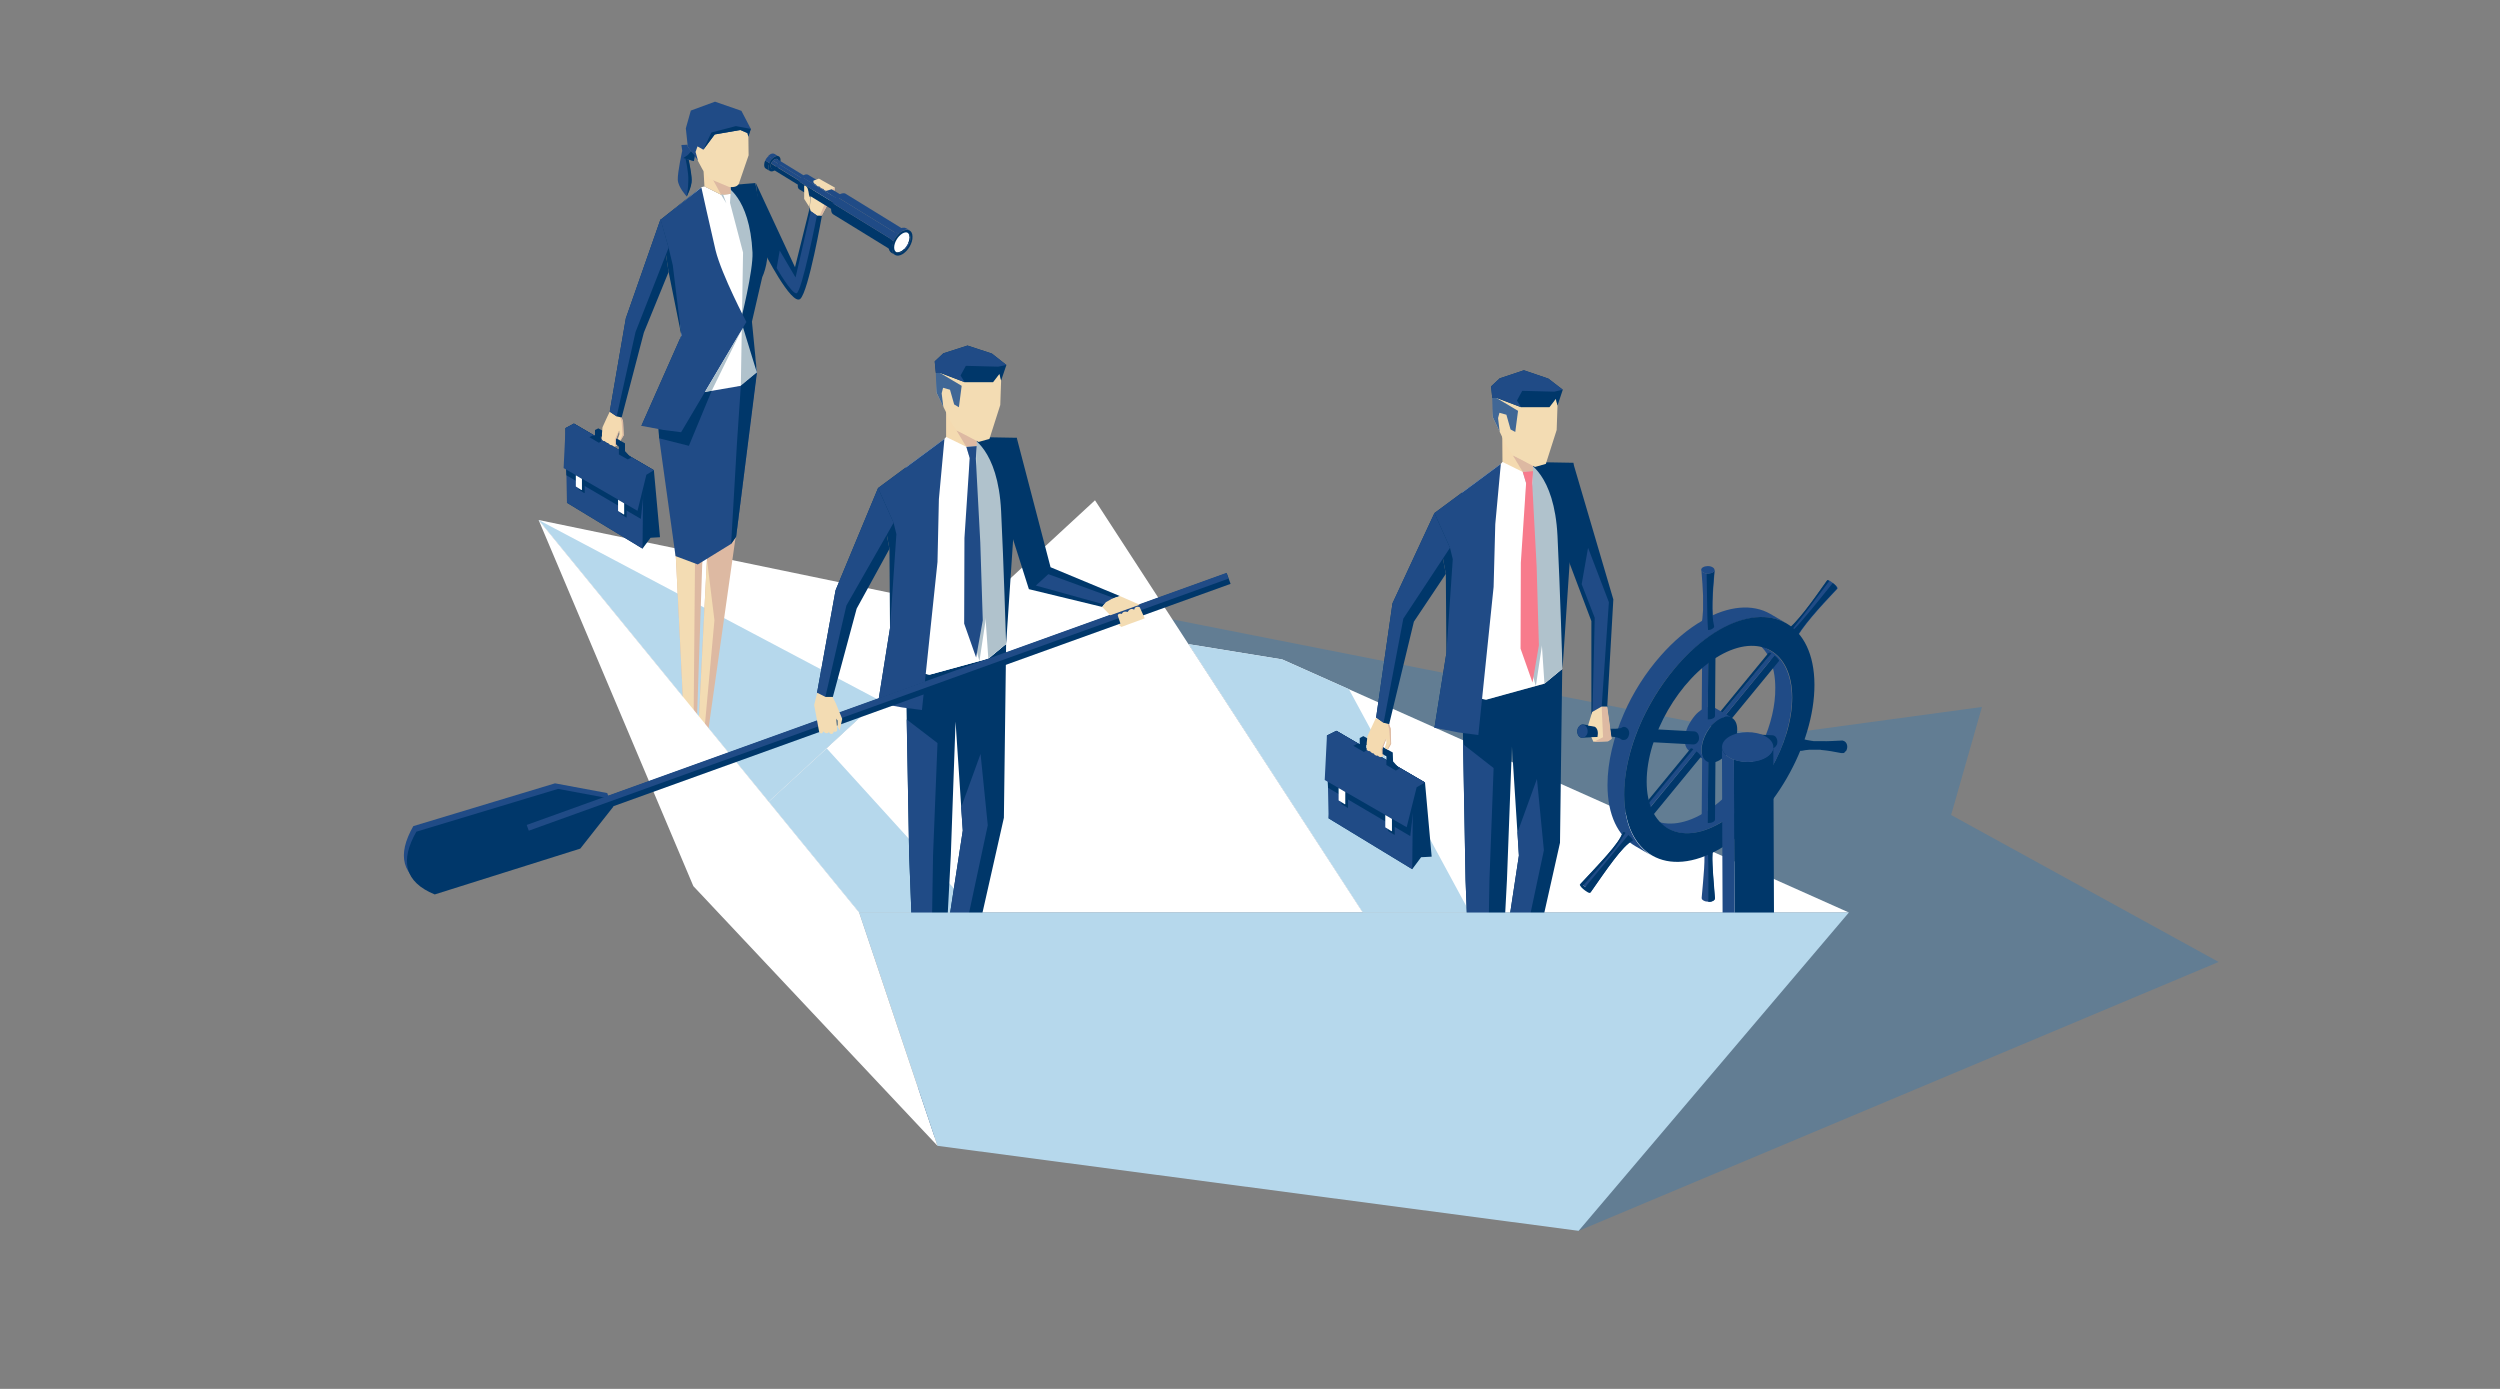 <?xml version="1.0" encoding="UTF-8"?> <!-- Generator: Adobe Illustrator 23.0.6, SVG Export Plug-In . SVG Version: 6.00 Build 0) --> <svg xmlns="http://www.w3.org/2000/svg" xmlns:xlink="http://www.w3.org/1999/xlink" id="eoub96wjdmv1" text-rendering="geometricPrecision" shape-rendering="geometricPrecision" x="0px" y="0px" viewBox="0 0 900 500" style="enable-background:new 0 0 900 500;" xml:space="preserve"><rect x="0" y="0" width="900" height="500" fill="#808080" stroke="none"/> <style type="text/css"> .st0{display:none;fill:url(#eoub96wjdmv2_1_);fill-opacity:0.62;} .st1{display:none;fill:url(#eoub96wjdmv163_1_);} .st2{display:none;fill:url(#eoub96wjdmv164_1_);} .st3{display:none;} .st4{display:inline;opacity:0.4;fill:url(#eoub96wjdmv166_1_);enable-background:new ;} .st5{display:inline;opacity:0.4;fill:url(#eoub96wjdmv167_1_);enable-background:new ;} .st6{opacity:0.47;fill:#407AA8;} .st7{fill:#FFFFFF;} .st8{fill:#B6D8EC;} .st9{fill:#00376A;} .st10{fill:#204B86;} .st11{enable-background:new ;} .st12{fill:#002950;} .st13{fill:#F4DAB0;} .st14{fill:#DDB9A2;} .st15{fill:#B0C2CC;} .st16{fill:#F77B8C;} .st17{fill:#F3DCB3;} .st18{fill:#406796;} </style> <linearGradient id="eoub96wjdmv2_1_" gradientUnits="userSpaceOnUse" x1="-1046.929" y1="195.77" x2="864.303" y2="304.381" gradientTransform="matrix(1 0 0 -1 -1 498.9)"> <stop offset="0" style="stop-color:#425267"></stop> <stop offset="1" style="stop-color:#000000"></stop> </linearGradient> <rect id="eoub96wjdmv2" x="-1051" y="-1.1" class="st0" width="1920" height="499.7"></rect> <g id="eoub96wjdmv163_to" transform="translate(0,425.175)"> <linearGradient id="eoub96wjdmv163_1_" gradientUnits="userSpaceOnUse" x1="-882.124" y1="-27.504" x2="1039.988" y2="-27.504" gradientTransform="matrix(1.45 0 0 -0.132 -2024.964 74.505)"> <stop offset="0" style="stop-color:#55B03F"></stop> <stop offset="0.26" style="stop-color:#F5E837"></stop> <stop offset="0.48" style="stop-color:#E4201A"></stop> <stop offset="0.78" style="stop-color:#000000"></stop> <stop offset="1" style="stop-color:#54B03F"></stop> </linearGradient> <rect id="eoub96wjdmv163" x="-3304" y="64.7" class="st1" width="7294.7" height="26.9"></rect> </g> <linearGradient id="eoub96wjdmv164_1_" gradientUnits="userSpaceOnUse" x1="-1046.963" y1="161.324" x2="796.995" y2="330.253" gradientTransform="matrix(1 0 0 -1 -1 498.9)"> <stop offset="0" style="stop-color:#425267"></stop> <stop offset="0.37" style="stop-color:#000000"></stop> <stop offset="0.75" style="stop-color:#000000"></stop> </linearGradient> <rect id="eoub96wjdmv164" x="-1051" y="-1.1" class="st2" width="1920" height="502"></rect> <g id="eoub96wjdmv165" class="st3"> <linearGradient id="eoub96wjdmv166_1_" gradientUnits="userSpaceOnUse" x1="105.423" y1="763.032" x2="-752.773" y2="-143.979" gradientTransform="matrix(1 0 0 -1 0 502)"> <stop offset="0" style="stop-color:#2F74A8"></stop> <stop offset="1" style="stop-color:#FFFFFF"></stop> </linearGradient> <path id="eoub96wjdmv166" class="st4" d="M-671.5,741.1l23.2,25.8l382.2-408.1l25-27l-25-27l-131-141.1l122.5,0.4l69.5,75l25,27 l25-27l103.7-111.8h-50l-78.7,84.7l-78.7-84.8h-222l189.7,204.6L-671.5,741.1z"></path> <linearGradient id="eoub96wjdmv167_1_" gradientUnits="userSpaceOnUse" x1="674.094" y1="789.664" x2="-184.04" y2="-122.548" gradientTransform="matrix(1 0 0 -1 0 502)"> <stop offset="0" style="stop-color:#2F74A8"></stop> <stop offset="1" style="stop-color:#FFFFFF"></stop> </linearGradient> <path id="eoub96wjdmv167" class="st5" d="M310-78.6l-26-28.6L-95.3,304.6l-25,27l25,27L35.8,499.7l-122.5-0.4l-69.5-75l-25-27 l-25,27L-310,536.2h50l78.7-84.8l78.7,84.8h222L-70.3,331.6L310-78.6z"></path> </g> <g> <polygon class="st6" points="568.3,443.1 798.7,346.3 702.4,293.4 713.5,254.5 635.6,265.1 385.7,215.8 249.6,319 "></polygon> <g> <polygon class="st7" points="665.6,328.5 490.6,328.5 427.9,231.9 461.6,237.4 "></polygon> <polygon class="st8" points="529.1,328.5 485.6,248.1 461.6,237.4 427.9,231.9 490.6,328.5 "></polygon> <polygon class="st7" points="394.2,180.1 490.6,328.5 309.3,328.5 276.7,288.6 "></polygon> <polygon class="st8" points="351.3,328.5 297.6,269.4 276.7,288.6 309.3,328.5 "></polygon> <polygon class="st7" points="193.9,187.2 351.3,219.8 276.7,288.6 "></polygon> <polygon class="st8" points="193.9,187.2 316.4,252 276.7,288.6 "></polygon> <g> <g> <g> <g> <path class="st9" d="M616.7,305.6c0-0.2,0.1-0.4,0.1-0.5C616.8,305.2,616.7,305.4,616.7,305.6z"></path> <polygon class="st9" points="616.5,309.2 616.5,309.1 616.5,309.1 "></polygon> <path class="st10" d="M616.9,304.7c0,0.1-0.1,0.2-0.1,0.4C616.8,305,616.8,304.9,616.9,304.7z"></path> <path class="st10" d="M617.4,302.9C617.4,303.1,617.3,303.2,617.4,302.9L617.4,302.9z"></path> <path class="st10" d="M612.6,323.2C612.6,323.2,612.7,323.2,612.6,323.2c0,0.1,0,0.3,0.1,0.5c0,0,0,0,0,0c0,0,0,0,0,0 c0,0.1,0.1,0.1,0.2,0.2c0,0,0.1,0.1,0.1,0.1c0.1,0.1,0.2,0.2,0.3,0.2c0.5,0.3,1,0.4,1.6,0.4v0c0,0,0,0,0,0c0.1,0,0.2,0,0.3,0 c0.1,0,0.1,0,0.2,0c0.1,0,0.2,0,0.3,0c0.1,0,0.1,0,0.2,0c0.1,0,0.2-0.1,0.3-0.1c0,0,0.1,0,0.1,0c0.1-0.1,0.3-0.1,0.4-0.2 c0.1-0.1,0.2-0.1,0.3-0.2c0,0,0-0.1,0.1-0.1c0.1-0.1,0.3-0.6,0.2-0.8c0,0,0,0.1,0,0.1c-0.5-6.4-0.8-10.5-0.9-13.5l0-0.6 c0,0.1,0,0.2,0,0.3c0-2.2,0.1-3.7,0.4-5c0-0.1,0-0.1,0.1-0.2c0,0.1-0.1,0.3-0.1,0.4c0-0.1,0.1-0.2,0.1-0.4 c0-0.1,0.1-0.3,0.2-0.5c0.1-0.1,0.1-0.3,0.2-0.4c0.1-0.2,0.1-0.3,0.1-0.5c-0.1,0.2-0.1,0.2,0,0c0-0.3-0.2-0.6-0.5-0.8 c-0.8,1.2-1.6-0.4-1.6-0.5c-0.7,0-1.4,0.1-2,0.4c-0.4,0.2-0.5,1.5-0.5,1.4c0.1,0.2,0.2,0.4,0.3,0.6c0,0.1,0,0.2,0.1,0.2 c0,0.1,0.1,0.2,0.1,0.3C614.1,308.6,613.2,316.2,612.6,323.2z M617.2,322.9c0,0,0.1,0.1,0.1,0.1 C617.3,323,617.3,322.9,617.2,322.9z M617.2,322.8L617.2,322.8L617.2,322.8L617.2,322.8z M612.8,322.8 C612.8,322.8,612.8,322.8,612.8,322.8L612.8,322.8C612.8,322.8,612.8,322.8,612.8,322.8z M612.7,323c0-0.1,0-0.1,0.1-0.1 C612.7,322.9,612.7,323,612.7,323z"></path> </g> <path class="st9" d="M613.4,304c0.9,0.5,2.4,0.5,3.4,0c0.2-0.1,0.4-0.3,0.5-0.5c-1.6,2.8-0.5,11.5,0.1,19.8 c0,0.6-0.4,0.9-0.7,1c-0.5,0.3-1.1,0.4-1.7,0.4c0-0.5,0.1-13.4-0.1-16.8c-0.2-3.9-1.4-3.3-1.4-3.3c0,0,0,0,0.1,1.8 c-0.1-1.3-0.4-2.3-0.7-3C612.9,303.6,613.1,303.8,613.4,304z"></path> </g> <path class="st10" d="M613,292.9c4.1-2.4,8-5.7,11.5-9.6c4.1-4.7,7.6-10.2,10.1-16c2.9-6.5,4.6-13.4,4.5-19.7 c0-8.3-2.9-14.1-7.7-16.8l6,3.5c4.7,2.7,7.6,8.6,7.7,16.8c0,6.3-1.7,13.2-4.5,19.7c-2.6,5.8-6,11.3-10.1,16 c-3.5,3.9-7.3,7.3-11.5,9.6c-7.3,4.2-13.9,4.6-18.7,1.8l-6-3.5C599.1,297.5,605.8,297.1,613,292.9z"></path> <g class="st11"> <g class="st11"> <path class="st9" d="M640.3,237.5c0.2,0.2,0.2,0.4,0.1,0.5l-21.6,26.3c0.1-0.1,0-0.2-0.1-0.5c-0.3-0.4-0.9-1-1.5-1.5 l21.6-26.3C639.4,236.4,640,237,640.3,237.5z"></path> <path class="st10" d="M637.8,235.3c0.3,0.2,0.6,0.4,1,0.7l-21.6,26.3c-0.3-0.2-0.6-0.5-1-0.7c-0.1,0-0.1-0.1-0.2-0.1 l21.6-26.3C637.7,235.2,637.8,235.3,637.8,235.3z"></path> <path class="st9" d="M637.7,235.2L616,261.5c-0.5-0.3-0.8-0.3-0.9-0.2l21.6-26.3C636.8,234.9,637.2,234.9,637.7,235.2z"></path> </g> </g> <path class="st10" d="M610.1,257.7c0.8-1,1.8-1.8,2.8-2.4c1.8-1,3.4-1.1,4.6-0.4l6,3.5c-1.2-0.7-2.8-0.6-4.6,0.4 c-1,0.6-2,1.4-2.8,2.4c-1,1.1-1.9,2.5-2.5,3.9c-0.7,1.6-1.1,3.3-1.1,4.8c0,2,0.7,3.5,1.9,4.1l-6-3.5c-1.2-0.7-1.9-2.1-1.9-4.1 c0-1.5,0.4-3.2,1.1-4.8C608.3,260.2,609.1,258.9,610.1,257.7z"></path> <g> <path class="st10" d="M613.5,270.1c0.4,0.2,1,0.4,1.5,0.4l-0.2,25.8c-0.5,0-1.1-0.1-1.5-0.4c-0.3-0.2-0.6-0.4-0.7-0.7l0.2-25.8 C612.9,269.7,613.1,269.9,613.5,270.1z"></path> <path class="st9" d="M615.3,270.5l0-2.7c0.5,0,1.1,0.1,1.5,0.4c0.3,0.2,0.6,0.4,0.7,0.7l0,0.6c0-0.1,0.1-0.2,0.1-0.3l-0.2,25.8 c0,0.3-0.2,0.7-0.7,0.9c-0.5,0.3-1.2,0.4-1.9,0.4l0.2-25.8C615.1,270.5,615.2,270.5,615.3,270.5z"></path> </g> <g> <path class="st9" d="M619,258.9c3.5-2,6.4-0.4,6.4,3.7c0,4.1-2.9,9-6.4,11.1c-3.5,2-6.4,0.4-6.4-3.7 C612.6,265.9,615.4,260.9,619,258.9z"></path> </g> <g> <path class="st10" d="M613.5,232.8c0.4,0.2,1,0.4,1.5,0.4l-0.2,25.8c-0.5,0-1.1-0.1-1.5-0.4c-0.3-0.2-0.6-0.4-0.7-0.7l0.2-25.8 C612.9,232.4,613.1,232.6,613.5,232.8z"></path> <path class="st9" d="M615.3,233.2l0-2.7c0.5,0,1.1,0.1,1.5,0.4c0.3,0.2,0.6,0.4,0.7,0.7l0,0.6c0-0.1,0.1-0.2,0.1-0.3l-0.2,25.8 c0,0.3-0.2,0.7-0.7,0.9c-0.5,0.3-1.2,0.4-1.9,0.4l0.2-25.8C615.1,233.2,615.2,233.2,615.3,233.2z"></path> </g> <path class="st10" d="M597.9,236c4.5-5.1,9.6-9.5,15-12.6c9.5-5.5,18.1-6,24.4-2.4l6,3.5c-6.2-3.6-14.9-3.1-24.4,2.4 c-5.4,3.1-10.5,7.5-15,12.6c-5.4,6.1-9.9,13.3-13.3,20.9c-3.8,8.5-5.9,17.4-5.9,25.7c0,10.8,3.8,18.4,10,22l-6-3.5 c-6.2-3.6-10-11.2-10-22c0-8.3,2.2-17.2,5.9-25.7C587.9,249.3,592.5,242.1,597.9,236z"></path> <g> <g class="st11"> <g class="st11"> <path class="st10" d="M613.1,219.6c0-0.1,0-0.2,0-0.3c0-0.2,0-0.3,0-0.5c0-0.3,0-0.6,0-0.9c0,0,0-0.1,0-0.1 c0-0.4,0-0.8,0-1.1c0-0.1,0-0.1,0-0.2c0-0.3,0-0.7,0-1c0-0.2,0-0.3,0-0.5c0-0.2,0-0.4,0-0.6c-0.1-2.6-0.3-5.6-0.6-9.2 c0,0.3,0.3,0.7,0.7,0.9c0.9,0.5,2.4,0.5,3.4,0c0.4-0.2,0.6-0.6,0.7-0.9c-0.7,8-1.3,15.6-0.1,20.3c0,0.3-0.2,0.6-0.7,0.9 c-0.2,0.1-0.3,0.2-0.5,0.2c0,0-0.1,0-0.1,0c-0.2,0.1-0.4,0.1-0.6,0.1c0,0-0.1,0-0.1,0c-0.2,0-0.4,0-0.6,0c0,0-0.1,0-0.1,0 c-0.2,0-0.4-0.1-0.6-0.1c0,0,0,0-0.1,0c0,0,0,0,0,0c-0.1,0-0.1,0-0.2-0.1h0c0,0,0,0,0,0c-0.1,0-0.3-0.1-0.4-0.2 c-0.5-0.3-0.7-0.6-0.7-0.9c0-0.1,0-0.2,0-0.4C612.8,223.5,613,221.7,613.1,219.6z"></path> <path class="st9" d="M616.5,206.1c0.4-0.2,0.6-0.6,0.7-0.9c-0.7,8-1.3,15.6-0.1,20.3c0,0.3-0.2,0.6-0.7,0.9s-0.9,0.4-1.5,0.4 c-0.2-3.1-0.3-3.7-0.5-19.4c0-0.3,0-0.7,0-0.9C615.2,206.6,615.9,206.4,616.5,206.1z"></path> </g> </g> <g> <path class="st10" d="M613.1,204.2c0.9-0.5,2.4-0.6,3.4,0c0.9,0.5,1,1.4,0.1,1.9c-0.9,0.5-2.4,0.6-3.4,0 C612.2,205.6,612.2,204.7,613.1,204.2z"></path> </g> </g> <g class="st11"> <g class="st11"> <path class="st9" d="M612.2,272c0.2,0.2,0.2,0.4,0.1,0.5l-21.6,26.3c0.1-0.1,0-0.2-0.1-0.5c-0.3-0.4-0.9-1-1.5-1.5l21.6-26.3 C611.3,270.9,611.9,271.5,612.2,272z"></path> <path class="st10" d="M609.7,269.8c0.3,0.2,0.6,0.4,1,0.7L589,296.7c-0.3-0.2-0.6-0.5-1-0.7c-0.1,0-0.1-0.1-0.2-0.1l21.6-26.3 C609.6,269.7,609.7,269.7,609.7,269.8z"></path> <path class="st9" d="M609.6,269.7L587.9,296c-0.5-0.3-0.8-0.3-0.9-0.2l21.6-26.3C608.7,269.3,609.1,269.4,609.6,269.7z"></path> </g> </g> <g class="st11"> <g class="st11"> <path class="st10" d="M657.8,208.9c0.1-0.1,0.5,0,1.1,0.3c0.9,0.6,2.1,1.5,2.5,2.2c0.1,0.2,0.2,0.4,0.1,0.5 c-6.6,7-12.8,13.8-15.3,18.8c0-0.1,0-0.2-0.1-0.5c-0.4-0.7-1.5-1.6-2.5-2.2c-0.6-0.3-0.9-0.4-1.1-0.3 C647,224.2,652.3,216.7,657.8,208.9z"></path> <path class="st9" d="M657.8,208.9c0.1-0.1,0.4,0,0.8,0.2c-7.2,9.6-7.2,9.6-8.3,11c-5.5,7-5.5,7-5.3,7 c0.2,0.1,0.8,0.3,14.8-17.2c0.6,0.5,1.2,1,1.4,1.5c0.1,0.2,0.2,0.4,0.1,0.5c-6.6,7-12.8,13.8-15.3,18.8c0-0.1,0-0.2-0.1-0.5 c-0.4-0.7-1.5-1.6-2.5-2.2c-0.6-0.3-0.9-0.4-1.1-0.3C647,224.2,652.3,216.7,657.8,208.9z"></path> </g> </g> <path class="st10" d="M585.2,299.9c0.9,0.6,2,1.5,2.5,2.2c0.2,0.2,0.2,0.4,0.1,0.5c-3.7,1.8-9.7,10.8-15.3,18.8 c0.1-0.1,0-0.2-0.1-0.5c-0.4-0.7-1.5-1.6-2.5-2.2c-0.6-0.3-1-0.4-1.1-0.3c6.7-7.1,14.3-14.8,15.3-18.8 C584.2,299.4,584.6,299.5,585.2,299.9z"></path> <path class="st9" d="M568.8,318.4c-0.1,0.1-0.1,0.2,0.1,0.5c0.4,0.7,1.5,1.6,2.5,2.2c0.6,0.4,1,0.4,1.1,0.3c0,0,0,0,0,0 c5.6-8,11.6-17,15.3-18.8c0.1-0.1,0-0.2-0.1-0.5c-0.3-0.4-0.9-1-1.5-1.5c0,0,0,0,0,0c0,0,0,0-13.9,16.8 c-0.5,0.6-1.1,1.3-1.5,1.9c0,0,0,0,0.1,0.1c-0.3-0.2-0.6-0.4-0.9-0.6c0,0-0.1,0-0.1-0.1c0,0,0,0,0.1,0c0.2-0.3,0.6-0.6,0.8-0.9 c6.2-7,8.2-9.4,9.9-11.5c1.7-2.1,3-4.4,4.5-6.5c-0.5-0.3-0.8-0.3-0.9-0.2C583.1,303.5,575.4,311.2,568.8,318.4 C568.8,318.4,568.8,318.4,568.8,318.4z M572.5,321.1C572.5,321.2,572.5,321.2,572.5,321.1C572.5,321.2,572.5,321.2,572.5,321.1z M570.6,319.9L570.6,319.9L570.6,319.9z M569.4,318.4c0,0,0.1,0,0.1,0C569.5,318.5,569.4,318.5,569.4,318.4z M569.1,318.3 C569.1,318.4,569.2,318.4,569.1,318.3C569.2,318.4,569.1,318.4,569.1,318.3z M568.9,318.3C568.9,318.3,569,318.3,568.9,318.3 C569,318.3,568.9,318.3,568.9,318.3z"></path> <g> <path class="st9" d="M584.7,286c0.1,21.7,15.5,30.5,34.4,19.6c18.9-10.9,34.2-37.4,34.1-59.2c-0.1-21.7-15.5-30.5-34.4-19.6 C600,237.8,584.7,264.3,584.7,286z M592.8,281.4c0-16.6,11.7-36.9,26.1-45.3c14.5-8.4,26.3-1.6,26.3,15 c0,16.6-11.7,36.9-26.1,45.3C604.6,304.7,592.8,298,592.8,281.4z"></path> </g> <g class="st11"> <g class="st11"> </g> </g> <path class="st9" d="M646.5,267c-0.5,1.2-0.1,2.6,0.9,3.1c0.2,0.1,0.3,0.2,0.5,0.2c0.2,0,0.5,0,0.7,0c0.8-0.2,1.7-0.3,2.8-0.4 c0,0,0,0,0.1,0c0.2,0,0.4,0,0.6,0c0.1,0,0.2,0,0.3,0c0.2,0,0.3,0,0.5,0c0.1,0,0.3,0,0.4,0c0.1,0,0.3,0,0.4,0c0.2,0,0.3,0,0.5,0 c0.2,0,0.3,0,0.5,0c0.1,0,0.2,0,0.3,0c0.2,0,0.5,0,0.7,0.1c0,0,0.1,0,0.1,0c2.2,0.2,4.5,0.6,7,1.1h0h0h0c0,0,0.1,0,0.1,0 c0.1,0,0.1,0,0.2,0c0.1,0,0.1,0,0.2,0c0.1,0,0.1,0,0.2,0c0,0,0.1,0,0.1,0c0,0,0.1,0,0.1,0c0.1,0,0.2-0.1,0.2-0.1 c0,0,0.1-0.1,0.1-0.1c0.1,0,0.1-0.1,0.2-0.2c0,0,0.1-0.1,0.1-0.1c0.1-0.1,0.1-0.2,0.2-0.2c0,0,0.1-0.1,0.1-0.1 c0.1-0.1,0.2-0.3,0.2-0.4c0.5-1.2,0.1-2.6-0.9-3.1c-0.1,0-0.1-0.1-0.2-0.1c0,0-0.1,0-0.1,0c-0.1,0-0.1,0-0.2-0.1 c-0.1,0-0.1,0-0.2,0c-0.1,0-0.1,0-0.2,0c0,0-0.1,0-0.1,0c0,0,0,0,0,0c-2.5,0.1-4.9,0.3-7.1,0.2h0c-0.3,0-0.5,0-0.8,0 c-0.1,0-0.2,0-0.2,0c-0.2,0-0.4,0-0.6,0c-0.1,0-0.2,0-0.3,0c-0.2,0-0.4,0-0.6,0c-0.1,0-0.2,0-0.3,0c-0.2,0-0.4,0-0.6-0.1 c-0.1,0-0.1,0-0.2,0c-1.3-0.2-2.5-0.4-3.4-0.8c-0.2-0.1-0.5-0.1-0.7-0.1C647.4,265.7,646.8,266.2,646.5,267z M660.9,266.6 C660.9,266.6,660.9,266.6,660.9,266.6C660.9,266.6,660.9,266.6,660.9,266.6L660.9,266.6z"></path> <g> <path class="st9" d="M568,262.3c-0.4,1-0.2,2.1,0.4,2.8c0.1,0.1,0.3,0.2,0.4,0.3c0.3,0.2,0.6,0.2,0.9,0.2l0,0 c0.5,0,1-0.1,1.5-0.1c3.8-0.2,6.5-0.3,8.4-0.3c0.5,0,1.1,0.1,1.5,0.1c0.8,0.1,1.4,0.3,2,0.5c0,0,0.1,0,0.1,0.1v0c0,0,0,0,0.1,0 c0.1,0.1,0.2,0.2,0.4,0.3c0.3,0.2,0.6,0.2,0.9,0.2c0.7,0,1.4-0.5,1.7-1.4c0.5-1.2,0.1-2.6-0.9-3.1c-0.2-0.1-0.4-0.2-0.5-0.2 c-0.5-0.1-1,0.1-1.3,0.4c0,0,0,0,0,0c0,0,0,0,0,0c0,0,0,0-0.1,0c-1.3,0.3-2.4,0.3-4.1,0.2c-2.1-0.2-5-0.7-9.3-1.5 c-0.5-0.1-1,0.1-1.3,0.4C568.4,261.6,568.1,261.9,568,262.3z M579.8,262.4L579.8,262.4c0.3,0,0.6,0,0.9,0.1 C580.3,262.5,580.1,262.5,579.8,262.4z"></path> <path class="st9" d="M580.6,262.5c-0.3,0-0.6,0-0.9-0.1l0,0C580.1,262.5,580.3,262.5,580.6,262.5z"></path> <g> <path class="st10" d="M570.5,261.1c0.9,0.5,1.3,2,0.9,3.1c-0.5,1.2-1.6,1.7-2.5,1.2c-0.9-0.5-1.3-2-0.9-3.1 C568.4,261.1,569.6,260.6,570.5,261.1z"></path> </g> </g> <g class="st11"> <g class="st11"> <path class="st9" d="M593,265.6c0.5-1.2,0.1-2.6-0.9-3.1c-0.2-0.1-0.5-0.2-0.7-0.2l18.5,1c0.2,0,0.5,0.1,0.7,0.2 c0.9,0.5,1.3,2,0.9,3.1c-0.4,0.9-1.1,1.4-1.8,1.4l-18.5-1C591.9,267,592.6,266.5,593,265.6z"></path> </g> </g> <g class="st11"> <g class="st11"> <path class="st9" d="M621.2,267c0.5-1.2,0.1-2.6-0.9-3.1c-0.2-0.1-0.5-0.2-0.7-0.2l18.5,1c0.2,0,0.5,0.1,0.7,0.2 c0.9,0.5,1.3,2,0.9,3.1c-0.4,0.9-1.1,1.4-1.8,1.4l-18.5-1C620.1,268.4,620.8,267.9,621.2,267z"></path> </g> </g> </g> <g> <g class="st11"> <g class="st11"> <g class="st11"> <path class="st12" d="M641.5,349.6c0-1.2-0.5-2.3-1.5-3.4l0-3.4c1,1,1.5,2.2,1.5,3.4L641.5,349.6z"></path> </g> </g> <g> <path class="st10" d="M621.1,351.3c4.8,2.7,12.4,2.6,17-0.2c4.6-2.8,4.5-7.2-0.2-9.9c-4.8-2.7-12.4-2.6-17,0.2 C616.2,344.2,616.3,348.6,621.1,351.3z M622.8,342.6c3.6-2.1,9.4-2.2,13.1-0.1c3.7,2.1,3.7,5.4,0.2,7.6 c-3.6,2.1-9.4,2.2-13.1,0.1C619.3,348.1,619.3,344.7,622.8,342.6z"></path> </g> <g class="st11"> <g class="st11"> <path class="st9" d="M638.1,351.1c2.3-1.4,3.4-3.1,3.4-4.9l0,3.4c0,1.8-1.1,3.5-3.4,4.9c-4,2.4-10.4,2.8-15.1,1.1l0-3.4 C627.7,353.9,634,353.5,638.1,351.1z"></path> <path class="st10" d="M621.1,351.3c0.6,0.3,1.2,0.6,1.9,0.9l0,3.4c-0.7-0.2-1.3-0.5-1.9-0.9c-0.9-0.5-1.6-1-2.1-1.6 c-1-1-1.5-2.2-1.5-3.4l0-3.4c0,1.2,0.5,2.3,1.5,3.4C619.5,350.3,620.2,350.8,621.1,351.3z"></path> </g> </g> </g> <g class="st11"> <g class="st11"> <path class="st9" d="M635.8,272.6c1.7-1,2.6-2.4,2.6-3.7l0.3,77.4c0,1.3-0.9,2.7-2.6,3.7c-3.1,1.9-8,2.1-11.6,0.8l-0.3-77.4 C627.8,274.8,632.7,274.5,635.8,272.6z"></path> <path class="st10" d="M622.7,272.8c0.5,0.3,1,0.5,1.5,0.7l0.3,77.4c-0.5-0.2-1-0.4-1.5-0.7c-0.7-0.4-1.2-0.8-1.6-1.2 c-0.8-0.8-1.2-1.7-1.2-2.6l-0.3-77.4c0,0.9,0.4,1.8,1.2,2.6C621.5,272,622,272.4,622.7,272.8z"></path> </g> </g> <g> <path class="st10" d="M622.5,265.2c3.6-2.1,9.4-2.2,13.1-0.1c3.7,2.1,3.7,5.4,0.2,7.6c-3.6,2.1-9.4,2.2-13.1,0.1 C619.1,270.7,619,267.3,622.5,265.2z"></path> </g> </g> </g> <g> <g> <polygon class="st9" points="481.1,263.1 513,281.7 515.4,308.4 511.6,308.6 508.4,312.9 478.3,294.6 "></polygon> <polygon class="st10" points="508.4,312.9 478.3,294.6 477.7,264.8 481.1,263.1 513,281.7 508.7,283.4 "></polygon> <polygon class="st9" points="513,281.7 481.1,263.1 477.7,264.8 478,281.4 478.1,283.6 507.7,301 509.5,285.6 "></polygon> <polygon class="st10" points="481.1,263.1 477.7,264.8 476.9,280.8 506.4,297.8 510,283.4 513,281.7 "></polygon> <polygon class="st9" points="503.8,276.7 502.5,277.4 499.1,275.4 499.1,272.3 490.5,267.4 491.8,268.1 491.9,270.2 491,270.7 487.2,268.5 488.5,267.8 489.5,267.9 489.5,265.7 490.8,265 501.4,270.9 501.5,274.1 "></polygon> <path class="st9" d="M502.1,296.1v4.3c0,0.1-0.1,0.2-0.2,0.1l-2.1-1.3c-0.1,0-0.1-0.1-0.1-0.2v-4.3L502.1,296.1z"></path> <path class="st7" d="M501.1,294.8v4.3c0,0.1-0.1,0.2-0.2,0.1l-2.1-1.3c-0.1,0-0.1-0.1-0.1-0.2v-4.3L501.1,294.8z"></path> <path class="st9" d="M485.3,286.4v4.3c0,0.1-0.1,0.2-0.2,0.1l-2.1-1.3c-0.1,0-0.1-0.1-0.1-0.2V285L485.3,286.4z"></path> <path class="st7" d="M484.3,285.1v4.3c0,0.1-0.1,0.2-0.2,0.1l-2.1-1.3c-0.1,0-0.1-0.1-0.1-0.2v-4.3L484.3,285.1z"></path> </g> <path class="st13" d="M500.1,260.7l0.5,1.7l0.2,5.4l-1.2,2.1l-1.1-0.6l0.6-1.9l-0.1-1.4l-1.4,3.7l0,1.9l0.6,0.4 c0,0-0.7,0.4-0.7,0.4c-0.5,0.4-1.2,0-1.5-0.4c-0.5,0.3-1.4-0.4-1.5-0.8c-0.3,0.2-1.2-0.5-1.3-0.8c-0.4,0.1-1-0.1-1.2-0.6 c0-0.1,0-2.3,0-2.3l0.3-2.5l1.8-3.9l1.2-2.6L500.1,260.7z"></path> <g> <polygon class="st14" points="499.5,260.4 500.1,262.4 500.5,267.6 499.4,269.8 499.6,269.9 500.8,267.8 500.7,262.4 500.1,260.7 "></polygon> </g> <polygon class="st14" points="499.1,266 498.7,266.3 497.3,269.5 497.5,271.7 497.8,272 498.2,271.8 497.7,271.5 497.7,269.6 "></polygon> <path class="st9" d="M542.9,385.9l0.5,2.2c0,0,4.8,4.8,5.9,7.8c1.5,3.8-0.6,5.4-6.9,2.4c-1.9-0.9-2.8-2.3-3.8-3.5 c-1-1.2-1.6-1.8-1.6-1.8l-0.6,0.2l-2.3-1.9l1-5.7L542.9,385.9z"></path> <path class="st9" d="M530.9,402.9l-0.3,2.7c0,0,0.5,4.8,0.5,5.4c0,0.6,2.9,7.5,6.9,7.5c4.1,0,0.7-11.2,0.7-11.2l-0.7-5.1 L530.9,402.9z"></path> <polygon class="st9" points="520.7,235.1 520.5,206.6 516.4,184.7 540.3,167 531.1,192.6 533.4,255.7 524.6,260.4 516.4,262 "></polygon> <polygon class="st9" points="544.3,268.8 542.5,316.8 538,402.2 530.9,402.9 527.6,316.8 526.4,250 534.8,251.9 556,246.1 562.4,240.8 561.6,303.4 543,386.3 539.6,387.7 534.9,386.1 546.8,308 "></polygon> <polygon class="st10" points="526.7,267.9 537.7,276.5 536.2,316.8 534.7,403.5 530.9,402.9 527.6,316.8 "></polygon> <polygon class="st10" points="553.3,280.4 546.3,299.7 546.8,308 541.1,345.8 538.9,385.7 555.8,306.1 "></polygon> <polygon class="st13" points="551.9,162.1 551.9,169.6 553.3,174 540.2,172.4 540.9,167.7 540.8,155.1 "></polygon> <polygon class="st7" points="526.4,250 535,251.9 556,246.1 562.4,240.8 559.1,181 552.6,168.7 551.3,170.3 548.4,170 540.9,166.3 540.3,167 526.4,177.3 "></polygon> <polygon class="st15" points="562.4,240.8 556,246.1 553.2,204.2 551.7,173.2 551.9,169.6 551.7,166.3 563.4,169.7 564.9,186.2 "></polygon> <path class="st9" d="M549.6,166.3l16.8,0.3l-0.3,20.7l-3.6,53.6c0,0-0.9-29.8-1.8-47.9C559.6,170.4,549.6,166.3,549.6,166.3z"></path> <polygon class="st9" points="516.4,184.7 501.3,217.2 495.4,258.3 498.1,260.2 500.1,260.7 509,223.8 520.5,206.6 "></polygon> <polygon class="st10" points="520.7,235.1 523,201.3 522,197.2 516.4,184.7 540.3,167 538.3,188.7 537.7,211.3 532.2,264.6 525.2,263.7 516.4,262 "></polygon> <polygon class="st10" points="501.3,217.2 516.4,184.7 522,197.2 505.2,222.7 498.1,260.2 495.4,258.3 "></polygon> <polygon class="st14" points="544.6,163.9 548.2,169.9 551.9,169.6 551.9,167.2 "></polygon> <polygon class="st15" points="549.4,173.9 548.2,169.9 551.9,169.6 551.7,173.2 554.5,203 555.3,231.1 552.9,247 548.7,232.3 548.7,201.5 "></polygon> <polygon class="st16" points="549.4,173.9 548.2,169.9 551.9,169.6 551.6,174 553.2,204.2 554,232.3 551.7,245.7 547.4,233.5 547.5,202.6 "></polygon> <g> <polygon class="st17" points="560.7,146 560.4,154.8 556.5,167 552.6,168.1 544.6,163.9 542.3,160.5 537.4,150.2 537.7,138.6 544.9,134.9 553,136.6 559.5,141 "></polygon> <polygon class="st18" points="538.6,143.2 546.5,147.9 545.5,155.5 543.8,154.6 542.3,149.3 539.8,148.6 539.3,150.5 539.9,155.5 537.4,150.2 537.2,143.2 "></polygon> <polygon class="st9" points="539.9,136.2 548.6,133.3 557.4,136.3 562.6,140.3 560.7,146 560.1,143.6 557.8,146.6 547.6,146.6 538.6,143.2 537.2,143.2 536.8,139.1 "></polygon> <polygon class="st10" points="562.6,140.3 559.5,141 548,140.7 546.1,144.2 547.6,146.6 538.8,143.2 537.2,143.2 536.8,139.1 539.9,136.2 548.6,133.3 557.4,136.3 "></polygon> </g> <polygon class="st9" points="580.8,215.8 578.6,254.5 576.6,254.5 573.3,256.4 572.9,257.4 572.9,223.6 564,200 566.3,166.5 "></polygon> <polygon class="st10" points="571.7,197.2 569.4,210.3 574.1,222.4 573.3,256.4 576.6,254.5 579.2,216.8 "></polygon> <path class="st17" d="M571.7,261.2l1.5-4.9l3.3-1.9h2l1.6,11.5l-1.3,0.9l-5.2,0.2l-0.7-1.6l2.2-0.1c0.3-1.7,0.1-3-1-3.7 L571.7,261.2z"></path> </g> <g> <path class="st9" d="M342.6,376.9l0.5,2.2c0,0,4.8,4.8,5.9,7.8c1.5,3.8-0.6,5.4-6.9,2.4c-1.9-0.9-2.8-2.3-3.8-3.5 c-1-1.2-1.6-1.8-1.6-1.8l-0.6,0.2l-2.3-1.9l1-5.7L342.6,376.9z"></path> <path class="st9" d="M330.6,393.9l-0.3,2.7c0,0,0.5,4.8,0.5,5.4c0,0.6,2.9,7.5,6.9,7.5s0.7-11.2,0.7-11.2l-0.7-5.1L330.6,393.9z"></path> <polygon class="st9" points="320.4,226.1 320.2,197.6 316.1,175.7 340,158 330.8,183.6 333.1,246.7 324.4,251.4 316.1,253.1 "></polygon> <polygon class="st9" points="344,259.8 342.3,307.8 337.8,393.2 330.6,393.9 327.3,307.8 326.1,241 334.5,242.9 355.8,237.1 362.2,231.8 361.4,294.4 342.7,377.3 339.3,378.7 334.6,377.1 346.6,299 "></polygon> <polygon class="st10" points="326.4,259 337.5,267.5 335.9,307.8 334.5,394.5 330.6,393.9 327.3,307.8 "></polygon> <polygon class="st10" points="353,271.4 346,290.7 346.6,299 340.8,336.8 338.6,376.7 355.6,297.1 "></polygon> <polygon class="st13" points="351.6,153.1 351.6,160.6 353,165 339.9,163.4 340.6,158.7 340.6,146.1 "></polygon> <polygon class="st7" points="326.1,241 334.7,242.9 355.8,237.1 362.2,231.8 358.9,172 352.3,159.7 351,161.4 348.2,161 340.6,157.3 340,158 326.1,168.3 "></polygon> <polygon class="st15" points="362.2,231.8 355.8,237.1 352.9,195.2 351.4,164.2 351.6,160.6 351.4,157.3 363.1,160.7 364.6,177.2 "></polygon> <path class="st9" d="M349.3,157.3l16.8,0.3l-0.3,20.7l-3.6,53.6c0,0-0.9-29.8-1.8-47.9C359.3,161.4,349.3,157.3,349.3,157.3z"></path> <polygon class="st9" points="316.1,175.7 300.8,212.5 294.1,249.6 297.1,251 299.8,251 308.4,219.1 320.2,197.6 "></polygon> <polygon class="st10" points="320.4,226.1 322.7,192.3 321.7,188.2 316.1,175.7 340,158 338,179.7 337.5,202.3 331.9,255.6 324.9,254.7 316.1,253.1 "></polygon> <polygon class="st10" points="300.8,212.5 316.1,175.7 321.7,188.2 304.7,218 297.1,251 294.1,249.6 "></polygon> <polygon class="st14" points="344.3,154.9 347.9,160.9 351.6,160.6 351.6,158.2 "></polygon> <polygon class="st15" points="349.1,164.9 347.9,160.9 351.6,160.6 351.4,164.2 354.2,194 355,222.1 352.6,238 348.4,223.3 348.5,192.5 "></polygon> <polygon class="st10" points="349.1,164.9 347.9,160.9 351.6,160.6 351.3,165.1 352.9,195.2 353.8,223.3 351.4,236.7 347.1,224.5 347.2,193.7 "></polygon> <g> <polygon class="st17" points="360.4,137 360.1,145.8 356.2,158 352.3,159.1 344.3,154.9 342.1,151.5 337.1,141.3 337.5,129.6 344.6,125.9 352.7,127.6 359.3,132 "></polygon> <polygon class="st18" points="338.3,134.2 346.2,138.9 345.2,146.6 343.5,145.6 342,140.3 339.5,139.6 339,141.6 339.6,146.5 337.1,141.3 336.9,134.2 "></polygon> <polygon class="st9" points="339.6,127.2 348.3,124.4 357.1,127.3 362.3,131.4 360.4,137 359.8,134.6 357.5,137.6 347.3,137.6 338.3,134.2 336.9,134.2 336.5,130.1 "></polygon> <polygon class="st10" points="362.3,131.4 359.3,132 347.7,131.7 345.8,135.2 347.3,137.6 338.6,134.2 336.9,134.2 336.5,130.1 339.6,127.2 348.3,124.4 357.1,127.3 "></polygon> </g> <polygon class="st9" points="378.2,204.2 403.2,214.6 401,215.3 397.5,217.6 396.8,218.5 370.4,212.1 363.7,191 366,157.5 "></polygon> <polygon class="st10" points="377.4,206.7 372.9,210.8 397.5,217.6 401,215.3 "></polygon> </g> <g> <path class="st10" d="M245.6,54.3c0,0-1.7,7.7-1.6,10.4c0.1,2.7,3.2,6,3.2,6s1.9-4.1,1.8-6c-0.1-2-1.2-7.8-1.2-7.8L245.6,54.3z"></path> <path class="st9" d="M247.2,70.8c0,0,0.6-2.9,0.6-5.9c0.1-3-1-7.7-1-7.7l1.1,0.3c0,0,1.1,4.8,1.1,7.3 C249.1,67.3,247.2,70.8,247.2,70.8z"></path> <path class="st9" d="M247.2,278.6l-0.9,2.4v5l0,0c0,0,0.2,2.5,0.2,2.8c0,0.6,1,6.7,4.7,6.7c3.7,0,0-11,0-11l-0.9-4.7l0.8,6.4 l-2.9,0.1l-1-6L247.2,278.6z"></path> <g> <polygon class="st9" points="206.6,152.5 235.4,169.3 237.6,193.4 234.2,193.6 231.3,197.5 204.1,181 "></polygon> <polygon class="st10" points="231.3,197.5 204.1,181 203.6,154.1 206.6,152.5 235.4,169.3 231.6,170.8 "></polygon> <polygon class="st9" points="235.4,169.3 206.6,152.5 203.6,154.1 203.8,169.1 203.9,171.1 230.7,186.8 232.2,172.8 "></polygon> <polygon class="st10" points="206.6,152.5 203.6,154.1 202.9,168.5 229.5,183.9 232.7,170.9 235.4,169.3 "></polygon> <polygon class="st9" points="227.2,164.8 226,165.4 222.8,163.6 222.8,160.8 215.2,156.4 216.3,157 216.4,158.9 215.6,159.4 212.2,157.4 213.3,156.8 214.2,156.9 214.2,154.8 215.4,154.2 225,159.6 225,162.4 "></polygon> <path class="st9" d="M225.6,182.3v3.9c0,0.1-0.1,0.1-0.2,0.1l-1.9-1.2c-0.1,0-0.1-0.1-0.1-0.2v-3.9L225.6,182.3z"></path> <path class="st7" d="M224.7,181.2v3.9c0,0.1-0.1,0.1-0.2,0.1l-1.9-1.2c-0.1,0-0.1-0.1-0.1-0.2v-3.9L224.7,181.2z"></path> <path class="st9" d="M210.5,173.5v3.9c0,0.1-0.1,0.1-0.2,0.1l-1.9-1.2c-0.1,0-0.1-0.1-0.1-0.2v-3.9L210.5,173.5z"></path> <path class="st7" d="M209.5,172.4v3.9c0,0.1-0.1,0.1-0.2,0.1l-1.9-1.2c-0.1,0-0.1-0.1-0.1-0.2v-3.9L209.5,172.4z"></path> </g> <path class="st13" d="M223.8,150.3l0.5,1.5l0.2,4.9l-1.1,1.9l-1-0.6l0.6-1.7l-0.1-1.3l-1.2,3.3l0,1.7l0.6,0.3 c0,0-0.6,0.3-0.6,0.3c-0.4,0.4-1.1,0-1.3-0.4c-0.5,0.3-1.3-0.4-1.4-0.7c-0.2,0.1-1.1-0.4-1.2-0.7c-0.4,0.1-0.9-0.1-1.1-0.6 c0-0.1,0-2.1,0-2.1l0.2-2.3l1.6-3.5l1.1-2.3L223.8,150.3z"></path> <g> <polygon class="st14" points="223.2,150 223.8,151.9 224.1,156.5 223.2,158.6 223.3,158.7 224.5,156.8 224.3,151.9 223.8,150.3 "></polygon> </g> <polygon class="st14" points="222.9,155.1 222.6,155.4 221.3,158.3 221.4,160.3 221.7,160.5 222.1,160.4 221.7,160.1 221.6,158.4 "></polygon> <path class="st9" d="M254.2,265.2l1.1,2c0,0,3.6,3.9,5.1,6.9c1.1,2.2,0.1,3.8-4,2.2c-3.6-1.4-4.3-5.8-4.3-5.8l0.6,1.9l-0.8,0.1 l-0.8-0.9l-0.4-4.4l0.4-1.3v0.8L254.2,265.2z"></path> <polygon class="st9" points="245.3,120.8 240.7,97.9 237.8,79.1 252.5,67.4 245.7,89 247.8,146 238.4,151.8 230.9,153.3 "></polygon> <polygon class="st14" points="256.1,159.4 252.8,203.2 250.2,279.8 251.2,287.4 247.5,287.8 247,280.1 247.2,279 243.4,202.3 239.9,142.4 247.5,144.2 266.7,138.9 272.5,134.1 265,192.1 254.6,265.6 256.5,269.4 254.8,270.5 252.5,268.2 251.2,266.5 254.8,195.2 "></polygon> <polygon class="st17" points="240.9,164.8 250.2,166.4 250.2,202.3 249.5,281 250.2,287.5 247.5,287.8 246.8,281.3 247.2,279 243.4,202.3 "></polygon> <polygon class="st17" points="254.5,201.4 251.2,266.5 254.8,270.5 253.3,266 257.2,223.3 "></polygon> <path class="st9" d="M286.2,96.2l5.3-21.4l0.5,1.3l2.2,1.5h1.7c0,0-4.8,27.3-7.8,30c-3.1,2.7-13.2-17.3-13.2-17.3l-2.8-24.4 L286.2,96.2z"></path> <polygon class="st7" points="239.9,142.4 247.7,144.1 266.7,138.9 272.5,134.1 269.7,116.7 269.5,80.1 263.6,69 263,69.8 259.6,70.1 253.6,67.1 252.5,67.4 242.1,76 245.3,120.8 "></polygon> <polygon class="st15" points="272.5,134.1 266.7,138.9 267.5,90.9 262.8,73 263,69.8 262.8,66.8 270.9,68.1 274.7,84.8 270.2,116.1 "></polygon> <path class="st9" d="M260.9,66.8l11-0.9l3.9,19.9c1.3,4.8,0.1,10.8-1.4,14l-3.7,16l1.8,18.4l-5.8-18.9c0,0,4.5-17.9,4.2-24.4 C269.9,70.5,260.9,66.8,260.9,66.8z"></path> <polygon class="st13" points="263,63 263,69.8 259.6,70.1 253.6,67.1 253,56.7 "></polygon> <polygon class="st9" points="237.8,78.9 225.3,114.6 219.5,148.2 222,149.9 223.8,150.3 231.8,119.7 240.7,97.9 "></polygon> <polygon class="st10" points="272.5,134.1 265,193.2 263.2,195.8 251.2,203.2 243.2,200.2 237.3,157.8 236.4,144.1 266.7,138.9 "></polygon> <polygon class="st9" points="266.7,138.9 265.3,159.6 263.2,195.8 265,193.2 272.5,134.1 "></polygon> <polygon class="st9" points="256.2,140.7 248,160.5 237.3,157.8 236.4,144.1 "></polygon> <path class="st10" d="M245.3,120.8l-3.1-25.3l-1.5-6.3l-2.9-10.1l14.7-11.6c0,0,3,13.7,5.1,22.6c2.2,8.9,11.1,25.8,11.1,25.8 l-23.5,39.7l-6.3-0.8l-8-1.5L245.3,120.8z"></path> <polygon class="st10" points="225.3,114.6 237.8,78.9 240.7,89.2 228.8,119.5 222,149.9 219.5,148.2 "></polygon> <polygon class="st14" points="256.4,64.2 259.6,70.1 263,69.8 263,67.3 "></polygon> <polygon class="st15" points="256.2,140.7 266.7,119.3 253.8,141.1 "></polygon> <g> <path class="st17" d="M269.4,48l0.1,7.9L266,66.1c-0.5,1-1.6,1.4-3.5,1.2l-7-2.9l-2.6-3.4l-4.4-8.2l-0.1-10.5l6.3-3.6l7.3,1.3 l6.1,3.7L269.4,48z"></path> <polygon class="st10" points="246.9,46.2 248.7,39.8 257.4,36.6 266.9,39.9 270.3,46.4 270.3,46.4 269.4,49.2 269.1,47.9 266.5,46.8 257.3,48.4 253.2,53.9 251.1,52.7 250.4,54.7 251.3,57.9 247.6,52.8 "></polygon> </g> <polygon class="st10" points="247.5,52.1 245.3,52.2 246,56.9 249.8,58 250.1,56 247.6,52.8 "></polygon> <polygon class="st9" points="269.4,49.2 270.3,46.4 264.9,45.4 256.1,47.7 253.2,53.9 257.3,48.4 266.5,46.8 269.1,47.9 "></polygon> <polygon class="st9" points="249.8,58 246,56.9 247.6,55.8 248.8,54.5 250.1,56 "></polygon> <polygon class="st15" points="261.5,73.2 260.3,70 259.6,70.1 "></polygon> <polygon class="st17" points="291.9,71.2 292.7,67.7 292.6,65.7 299.7,70 299.2,71.3 295.8,77.6 294.1,77.6 291.9,76.1 291.5,74.7 291.9,71.2 "></polygon> <polygon class="st14" points="296.8,73.6 297.7,74.1 295.8,77.6 295.2,77.5 "></polygon> <path class="st10" d="M294.1,77.6c0,0-5.5,28-7.4,28s-7.1-9.1-7.1-9.1l1.1-6.3l5.7,9.7l5.5-23.9L294.1,77.6z"></path> <g> <g class="st11"> <g class="st11"> <path class="st9" d="M277.2,61.6l-1.5-0.9c-0.4-0.2-0.6-0.7-0.6-1.3c0-0.5,0.1-1.1,0.4-1.6l1.5,0.9c-0.2,0.5-0.4,1.1-0.4,1.6 C276.6,60.9,276.8,61.4,277.2,61.6z"></path> <path class="st10" d="M276.6,56.2l1.5,0.9c-0.4,0.4-0.8,1-1.1,1.6l-1.5-0.9C275.7,57.2,276.1,56.7,276.6,56.2z"></path> <path class="st10" d="M278,57.1l-1.5-0.9c0.2-0.2,0.5-0.4,0.7-0.6c0.6-0.4,1.2-0.4,1.6-0.2l1.5,0.9c-0.4-0.3-1-0.2-1.6,0.2 C278.5,56.7,278.3,56.9,278,57.1z"></path> </g> </g> <g> <path class="st9" d="M278.8,61.4c1.2-0.7,2.2-2.4,2.2-3.8c0-1.3-1-1.9-2.2-1.1c-1.2,0.7-2.2,2.4-2.2,3.8 C276.6,61.6,277.6,62.1,278.8,61.4z M278.8,60.5c-0.8,0.5-1.4,0.1-1.4-0.7c0-0.9,0.6-1.9,1.4-2.4c0.8-0.5,1.4-0.1,1.4,0.7 C280.2,59,279.6,60.1,278.8,60.5z"></path> </g> <g class="st11"> <g class="st11"> <path class="st9" d="M288.4,67.2l-10.6-6.5c-0.2-0.1-0.4-0.4-0.4-0.8c0-0.3,0.1-0.7,0.2-1l10.6,6.5c-0.1,0.3-0.2,0.7-0.2,1 C288,66.7,288.2,67,288.4,67.2z"></path> <path class="st10" d="M278.3,57.8l10.6,6.5c-0.3,0.3-0.5,0.6-0.7,1l-10.6-6.5C277.8,58.4,278,58.1,278.3,57.8z"></path> <path class="st10" d="M288.9,64.3l-10.6-6.5c0.1-0.1,0.3-0.3,0.5-0.4c0.4-0.2,0.8-0.3,1-0.1l10.6,6.5c-0.3-0.2-0.6-0.1-1,0.1 C289.2,64.1,289.1,64.2,288.9,64.3z"></path> </g> </g> <g class="st11"> <g class="st11"> <path class="st9" d="M300.7,76.1l-12.9-7.9c-0.4-0.2-0.6-0.7-0.6-1.3c0-0.5,0.1-1.1,0.4-1.6l12.9,7.9 c-0.2,0.5-0.4,1.1-0.4,1.6C300.1,75.4,300.3,75.8,300.7,76.1z"></path> <path class="st10" d="M288.7,63.7l12.9,7.9c-0.4,0.4-0.8,1-1.1,1.6l-12.9-7.9C287.8,64.7,288.2,64.1,288.7,63.7z"></path> <path class="st10" d="M301.5,71.6l-12.9-7.9c0.2-0.2,0.5-0.4,0.7-0.6c0.6-0.4,1.2-0.4,1.6-0.2l12.9,7.9 c-0.4-0.3-1-0.2-1.6,0.2C302,71.2,301.8,71.4,301.5,71.6z"></path> </g> </g> <g class="st11"> <g class="st11"> <path class="st9" d="M321.3,90.3L300,77.2c-0.5-0.3-0.8-0.9-0.8-1.8c0-0.7,0.2-1.5,0.5-2.3L321,86.2c-0.3,0.8-0.5,1.5-0.5,2.3 C320.5,89.4,320.8,90,321.3,90.3z"></path> <path class="st10" d="M301.2,70.8l21.3,13.1c-0.6,0.6-1.2,1.4-1.5,2.3l-21.3-13.1C300,72.2,300.6,71.4,301.2,70.8z"></path> <path class="st10" d="M322.5,83.9l-21.3-13.1c0.3-0.3,0.7-0.6,1-0.8c0.9-0.5,1.8-0.6,2.3-0.2l21.3,13.1 c-0.6-0.4-1.4-0.3-2.3,0.2C323.2,83.3,322.9,83.6,322.5,83.9z"></path> </g> </g> <g> <path class="st7" d="M321.6,88.9c0-1.8,1.3-4,2.9-5c1.6-1,2.9-0.3,3,1.5c0,1.8-1.3,4-2.9,5C322.9,91.3,321.6,90.7,321.6,88.9z"></path> </g> <g class="st11"> <g class="st11"> <path class="st9" d="M326.6,83.7l0.4,0.2c0.5,0.3,0.8,0.9,0.8,1.7l-0.4-0.2C327.4,84.5,327.1,83.9,326.6,83.7z"></path> </g> </g> <g class="st11"> <g class="st11"> <path class="st9" d="M327.4,85.4l0.4,0.2c0,0.7-0.2,1.4-0.5,2.1l-0.4-0.2C327.3,86.8,327.4,86,327.4,85.4z"></path> <path class="st10" d="M327,87.5l0.4,0.2c-0.3,0.8-0.8,1.5-1.4,2.1l-0.4-0.2C326.1,89,326.6,88.3,327,87.5z"></path> <path class="st9" d="M322.7,90.8l-0.4-0.2c0.5,0.3,1.3,0.3,2.2-0.2c0.3-0.2,0.7-0.5,1-0.8l0.4,0.2c-0.3,0.3-0.6,0.6-1,0.8 C324,91.1,323.3,91.2,322.7,90.8z"></path> </g> </g> <g class="st11"> <g class="st11"> <path class="st9" d="M322.2,91.7l-0.4-0.2l-0.9-0.5c-0.6-0.4-1-1.1-1-2.2c0-0.8,0.2-1.8,0.6-2.7l0.9,0.5l0.4,0.2 c-0.4,0.9-0.6,1.8-0.6,2.7C321.2,90.6,321.5,91.4,322.2,91.7z"></path> <path class="st10" d="M320.5,86.1c0.4-1,1.1-1.9,1.8-2.7l0.9,0.5l0.4,0.2c-0.8,0.7-1.4,1.7-1.8,2.7l-0.4-0.2L320.5,86.1z"></path> <path class="st10" d="M323.6,84.2l-0.4-0.2l-0.9-0.5c0.4-0.4,0.8-0.7,1.2-1c1.1-0.6,2.1-0.7,2.8-0.3l0.9,0.5l0.4,0.2 c-0.7-0.4-1.7-0.4-2.8,0.3C324.4,83.5,324,83.8,323.6,84.2z"></path> </g> </g> <g> <path class="st9" d="M324.9,91.5c2-1.2,3.7-4,3.6-6.3c0-2.3-1.7-3.1-3.8-1.9c-2,1.2-3.7,4-3.6,6.3 C321.2,91.8,322.9,92.7,324.9,91.5z M324.9,90.6c-1.6,1-3,0.3-3-1.5c0-1.8,1.3-4,2.9-5c1.6-1,2.9-0.3,3,1.5 C327.8,87.4,326.5,89.6,324.9,90.6z"></path> </g> </g> <g> <path class="st17" d="M289.5,71.6v-4.8c0,0,0.9,0,1.3,1.2c0.4,1.2,0.5,2.8,0.5,2.8l0.5,0.3l-0.4,3.5l0,0L289.5,71.6z"></path> <path class="st17" d="M299.5,68.1l-2,0.6c-0.3,0-0.9-0.2-1.1-0.7c-0.5,0-1.2-0.5-1.3-0.8c-0.7,0-1.5-0.6-1.3-0.8 c-0.4,0-0.5-0.2-0.7-0.4c-0.5-0.4-0.2-1-0.2-1l1.9-0.7l5.7,3.2l-0.1,1.1L299.5,68.1z"></path> <polygon class="st14" points="300.4,68.6 300.5,67.5 299.5,68.1 "></polygon> </g> </g> <polygon class="st8" points="665.6,328.5 568.3,443.1 337.5,412.5 309.3,328.5 "></polygon> <polygon class="st7" points="193.9,187.2 309.3,328.5 337.5,412.5 249.6,319 "></polygon> <polygon class="st14" points="577.1,265.4 576.6,254.5 578.6,254.5 580.2,266 578.9,266.9 573.7,267.1 "></polygon> <g> <path class="st10" d="M219.7,288.5l-11.9,15.1L155.4,320c-11-4.5-12.5-12.3-6.6-22.6l51-15.4l18.8,3.5L219.7,288.5z"></path> <path class="st9" d="M220.8,290.4l-11.9,15.1L156.5,322c-11-4.5-12.5-12.3-6.6-22.6l51-15.4l18.8,3.5L220.8,290.4z"></path> <rect x="314.3" y="119.9" transform="matrix(-0.339 -0.941 0.941 -0.339 184.826 637.345)" class="st9" width="4.1" height="267.7"></rect> <rect x="315" y="119" transform="matrix(-0.339 -0.941 0.941 -0.339 185.167 635.806)" class="st10" width="2.2" height="267.7"></rect> <path class="st17" d="M299.8,251l1,2l2.4,5.8l-0.9,4.1l-0.8-1.3v-2.2l-0.4-0.7l0.3,4.2c-0.3,0.6-0.7,0.7-1.3,0.4 c0.1,0.8-1.1,1.5-1.7,0.2c-0.4,0.7-1.4,0.6-1.9-0.2c-0.7,1-1,0.9-1.6,0.2l-1.8-9.7l1.1-4.4l3,1.5H299.8z"></path> <polygon class="st17" points="403.2,214.6 410.3,217.7 399.7,221.5 396.8,218.5 398.1,216.8 400.2,215.6 "></polygon> <path class="st17" d="M412.1,222.6l-8.4,3.1l-1.1-0.8l0.8-0.3l-1-3c0.1-0.7,0.7-0.8,1.5-0.6c0.2-0.7,1-1,2.1-0.7 c0.4-0.9,1.4-1.4,2.3-0.8c0.2-1,1-1.3,2-0.9L412.1,222.6z"></path> </g> </g> </g> </svg> 